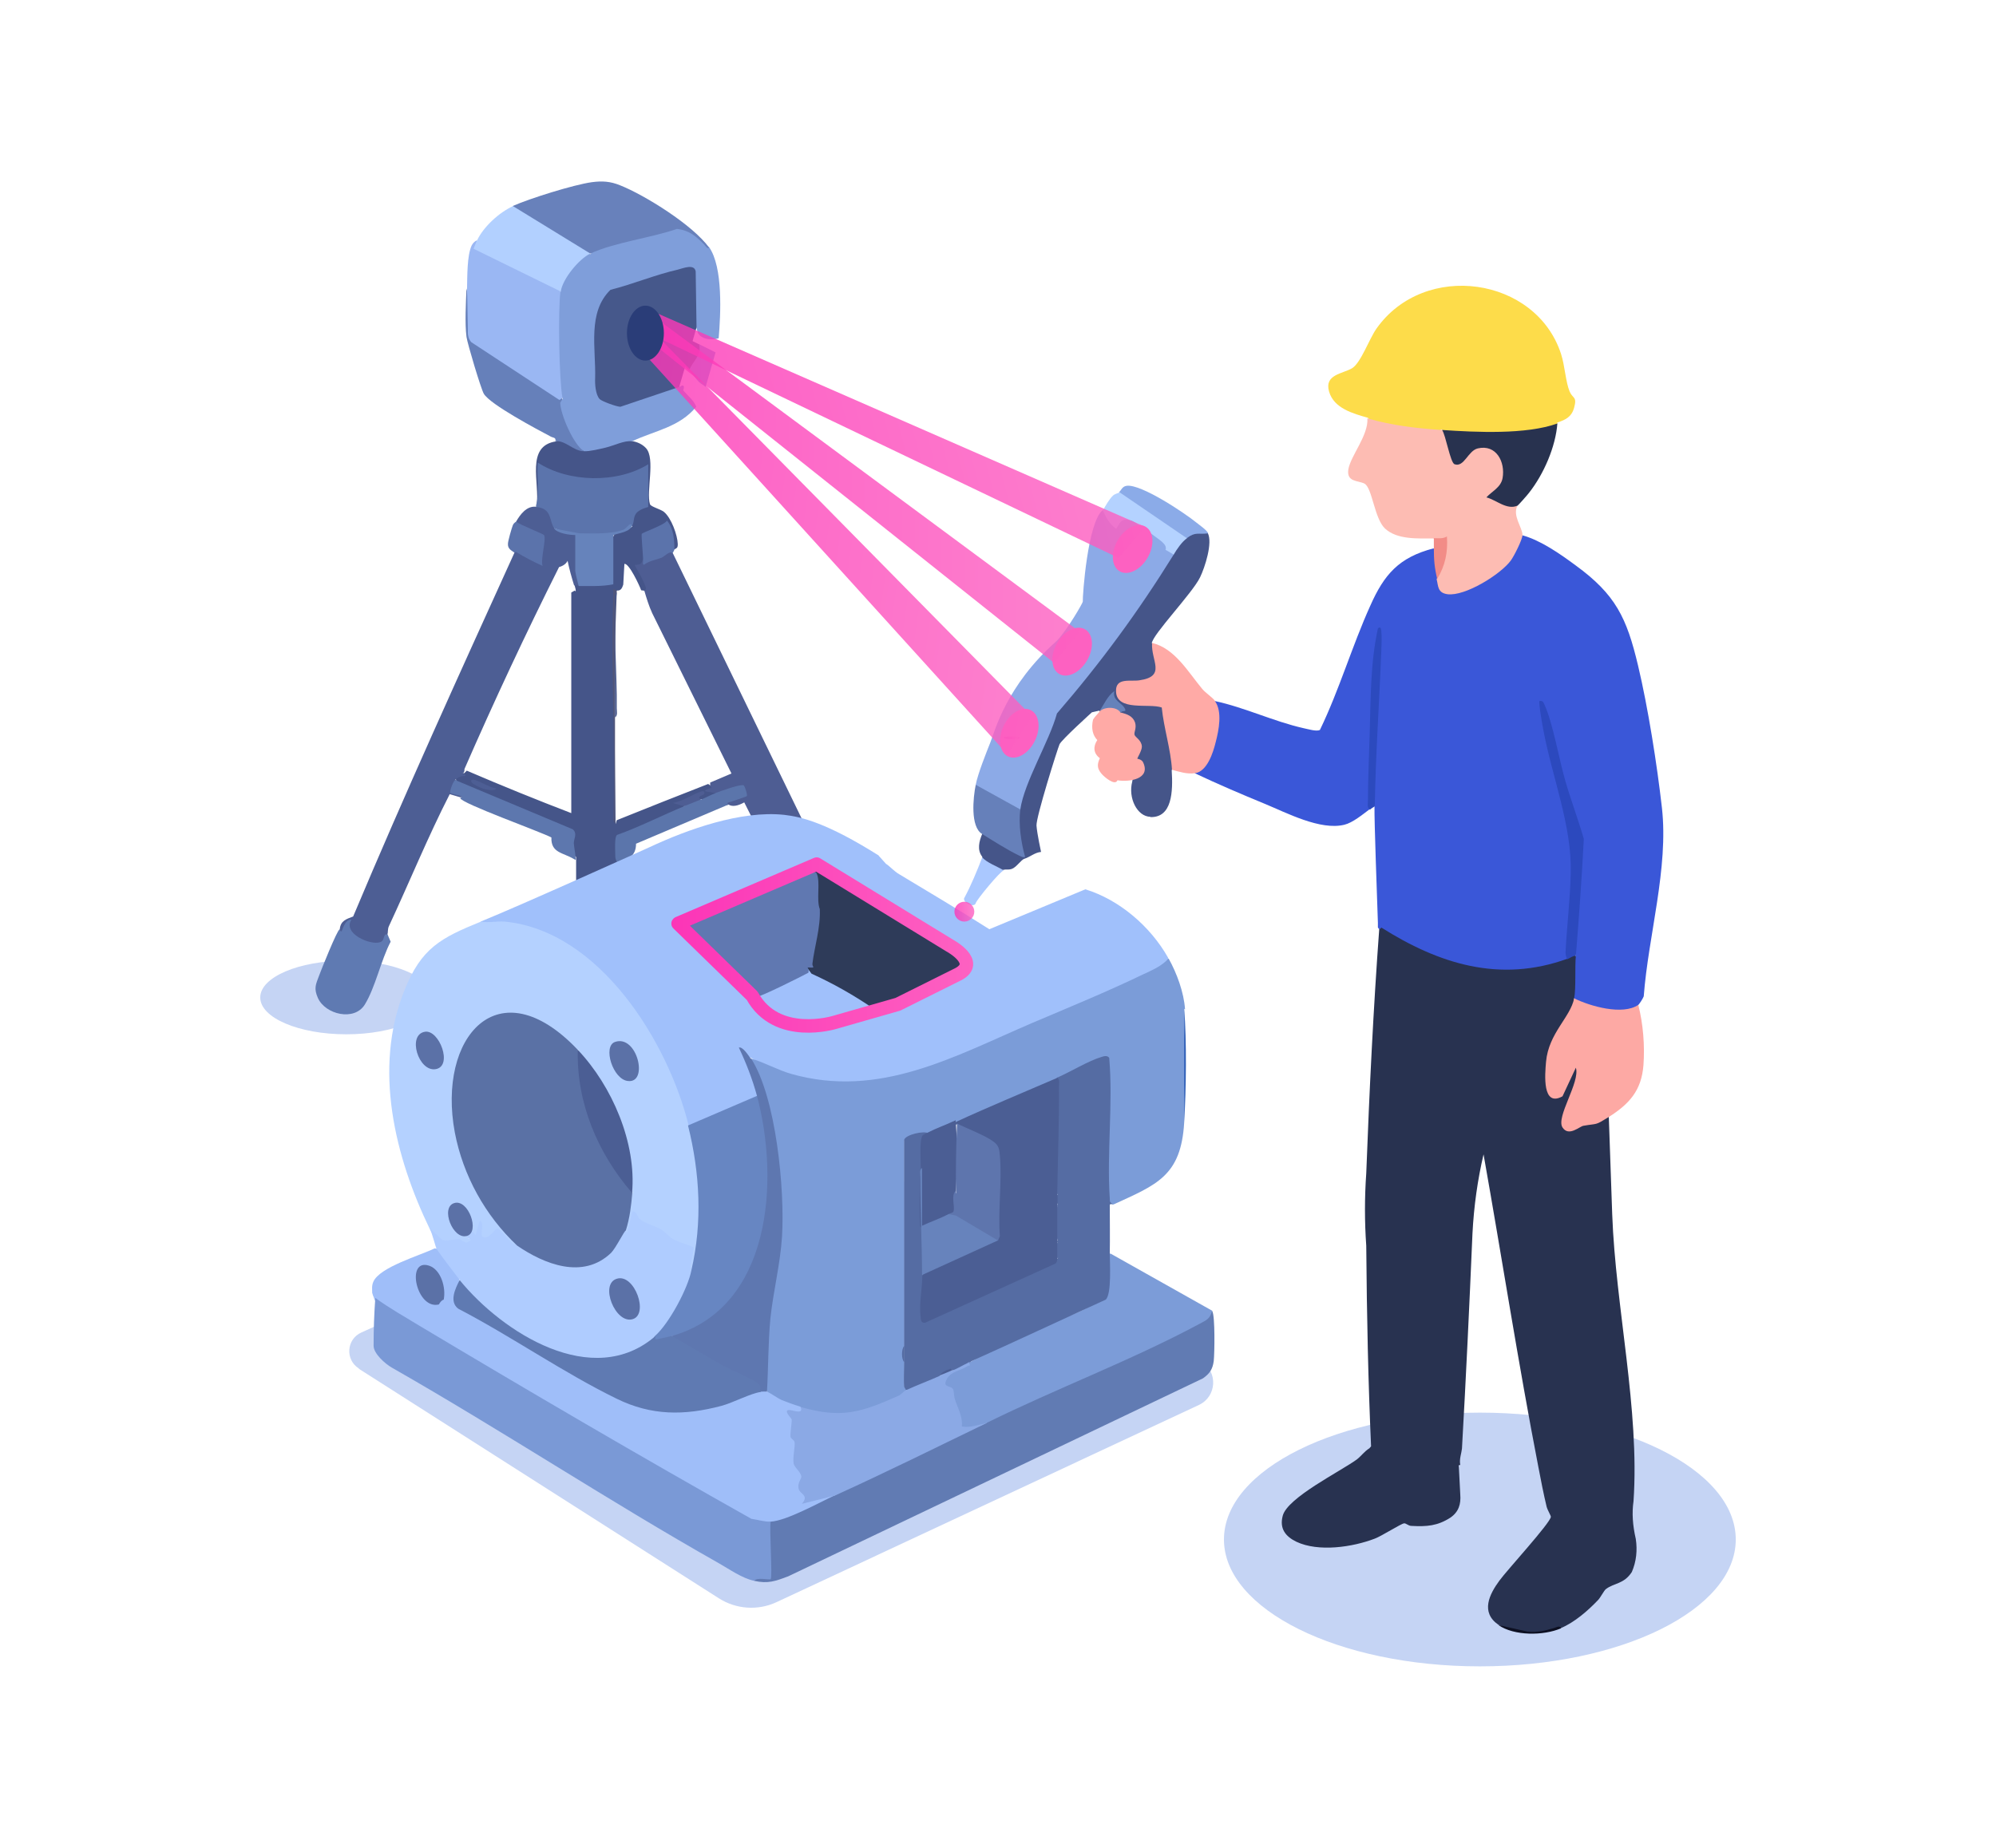 <svg width="297" height="275" viewBox="0 0 297 275" fill="none" xmlns="http://www.w3.org/2000/svg">
<g style="mix-blend-mode:multiply">
<path d="M51.528 153.926C58.599 153.926 64.332 151.473 64.332 148.447C64.332 145.42 58.599 142.967 51.528 142.967C44.456 142.967 38.723 145.42 38.723 148.447C38.723 151.473 44.456 153.926 51.528 153.926Z" fill="#C5D4F4"/>
</g>
<path d="M220.2 247.99C241.229 247.99 258.277 239.537 258.277 229.109C258.277 218.682 241.229 210.229 220.2 210.229C199.17 210.229 182.122 218.682 182.122 229.109C182.122 239.537 199.17 247.99 220.2 247.99Z" fill="#C5D4F4"/>
<g style="mix-blend-mode:multiply">
<path d="M53.41 203.711L106.948 237.85C109.535 239.506 112.785 239.721 115.541 238.436L178.417 209.077C181.044 207.832 181.266 204.165 178.762 202.638L121.213 167.719L53.784 198.297C51.545 199.29 51.332 202.36 53.411 203.668L53.41 203.711Z" fill="#C5D4F4"/>
</g>
<path d="M86.865 67.109L87.203 66.604C89.4 66.14 91.556 65.677 93.753 65.129L94.007 65.634C94.81 65.761 95.57 66.098 96.12 66.688C97.557 68.247 96.12 73.136 96.712 75.032C96.838 75.412 98.233 75.749 98.782 76.17C99.881 77.055 100.811 79.626 100.853 80.975C100.853 81.691 100.6 81.522 100.388 81.775L99.881 81.438C100.008 81.017 99.501 78.067 99.163 78.151C98.994 78.151 96.12 79.5 96.035 79.626L96.204 82.913L95.74 83.25C95.824 83.84 95.697 84.346 95.401 84.683C95.655 85.062 97.346 87.97 96.416 88.013C96.289 88.013 96.162 88.013 95.993 87.928L95.401 87.844C95.19 87.212 93.584 83.756 92.908 83.925L92.739 87.001C92.57 87.507 92.401 87.928 91.809 87.886L91.513 88.097L91.387 93.07C91.387 103.016 91.471 112.877 91.598 122.654L91.767 122.064C96.289 120.252 100.811 118.44 105.375 116.67L105.84 117.007C106.22 116.796 106.474 117.134 106.559 117.976C106.389 118.819 105.122 119.452 104.361 118.946H103.727C103.896 118.187 101.487 119.367 101.91 119.915L100.98 120.842C98.064 122.233 95.106 123.455 92.105 124.593C91.978 125.647 92.021 126.742 92.147 127.796L91.852 128.259C91.852 128.259 92.063 128.302 92.147 128.386C92.486 128.639 91.978 135.34 91.598 136.604C89.823 137.32 87.837 138.29 85.977 139.048L85.724 138.416C85.724 134.75 85.724 131.125 85.724 127.543C84.709 126.911 85.005 125.183 85.216 124.087L85.047 123.75L67.931 116.586L67.847 116.038C67.763 115.321 68.566 114.9 69.073 115.069L69.453 114.689C74.651 116.923 79.849 119.03 85.005 121.011V88.181L85.512 87.886C85.724 88.139 85.724 87.886 85.512 87.17C85.512 86.453 86.062 86.495 86.231 87.17C87.456 86.411 90.034 86.453 91.387 86.917C91.175 86.917 90.922 86.832 90.879 86.706C90.71 85.484 90.71 81.27 90.879 80.047L91.387 79.71L91.26 79.415C92.274 79.205 93.246 78.867 94.091 78.362C93.204 77.013 95.021 74.484 96.543 75.412C96.331 75.37 96.078 75.285 96.035 75.117C95.951 74.358 95.909 70.059 96.035 69.554L96.5 69.048C95.909 70.481 93.415 71.029 91.894 71.324C88.048 72.04 84.075 71.45 80.568 69.764C80.695 71.45 80.652 73.178 80.441 74.864L79.849 75.201C80.356 71.914 78.117 66.309 82.808 65.677L83.061 65.171C83.822 64.918 86.315 66.561 86.992 67.151L86.865 67.109Z" fill="#455589"/>
<path d="M79.765 75.454C81.117 74.021 83.103 77.351 82.47 78.615C83.526 78.994 84.583 79.331 85.639 79.584C85.85 79.584 86.104 79.669 86.146 79.795C86.189 80.259 86.273 84.262 86.146 84.473C86.062 84.641 85.85 84.768 85.639 84.81C86.358 84.852 86.78 86.791 86.146 87.128H85.428C85.047 85.906 84.709 84.684 84.456 83.462C84.245 83.883 83.822 84.22 83.188 84.389C78.243 94.25 73.552 104.28 69.115 114.437C69.115 114.648 69.115 114.816 68.988 114.985C68.988 114.985 68.777 115.069 68.777 115.195C69.073 115.28 69.284 115.111 69.242 115.49C68.65 115.49 68.227 115.617 67.763 115.996C68.016 116.333 67.932 116.839 67.551 117.471C68.312 117.766 69.96 118.567 68.481 118.651L66.917 118.188C63.663 124.551 60.916 131.294 57.873 137.826C57.662 138.248 57.747 138.838 57.662 138.964C57.324 142.294 52.253 140.229 51.534 138.037C51.323 139.006 50.182 139.259 50.562 138.248C50.689 137.026 51.534 136.773 52.548 136.394C60.198 118.188 68.397 100.192 76.553 82.239C76.257 81.902 76.426 81.607 76.891 81.692L79.976 83.335C80.23 83.377 80.525 80.343 80.525 79.921L76.806 78.194V77.603C77.398 76.592 78.328 75.286 79.723 75.412L79.765 75.454Z" fill="#4D5E94"/>
<path d="M100.093 82.282L127.309 138.333C124.858 136.858 120.843 134.329 118.223 133.191L117.293 132.433L110.742 119.41C109.77 119.958 108.967 120.085 108.418 119.747C108.291 119.79 108.122 119.832 108.038 119.79C106.897 119.41 110.32 118.23 110.616 118.146L110.32 117.345C109.179 117.556 108.038 117.893 106.939 118.357L106.432 118.02L104.953 117.767C104.699 117.598 105.671 117.261 105.925 117.261L105.671 117.008V116.46L108.841 115.112L97.05 91.258C96.543 90.163 96.204 89.025 95.866 87.887C96.374 87.676 95.951 87.128 95.866 86.833C95.486 85.906 94.937 84.979 94.43 84.094C95.275 83.968 95.359 84.094 95.655 83.251C97.007 83.04 98.318 82.493 99.459 81.734C99.881 81.566 100.05 81.818 100.05 82.282H100.093Z" fill="#4E5D93"/>
<path d="M79.765 75.201C80.314 73.262 79.849 70.902 80.018 68.837C84.583 71.829 91.852 71.956 96.458 69.09V75.453C96.458 75.453 95.148 75.748 94.641 76.423C94.176 77.097 94.43 77.687 94.007 78.361C93.796 78.235 93.5 78.361 93.077 78.867C91.683 79.415 90.71 79.668 89.231 79.836C86.738 80.089 84.794 79.457 82.47 78.614C81.709 77.645 82.216 75.622 79.765 75.453V75.201Z" fill="#5B74AC"/>
<path d="M83.653 59.313C84.118 61.842 85.47 65.044 86.823 67.152C85.301 67.109 84.076 65.466 82.639 65.677C82.765 65.087 82.343 65.171 82.005 65.002C80.018 63.949 72.918 60.198 71.989 58.596C71.566 57.88 69.538 51.095 69.411 50.126C69.157 48.103 69.326 45.069 69.411 42.919C70.045 45.237 69.326 47.892 69.791 50.252L83.653 59.313Z" fill="#6680BA"/>
<path d="M50.562 138.332C50.562 138.332 50.647 138.711 50.816 138.585C50.985 138.458 51.238 136.857 52.295 136.857C50.943 138.922 55.084 140.692 56.521 140.228C57.113 140.06 57.028 139.554 57.282 139.132C57.366 139.006 57.662 139.09 57.662 139.048L58.127 140.144C56.69 142.883 55.845 146.971 54.281 149.5C52.718 152.028 48.407 150.975 47.308 148.53C46.674 147.098 46.97 146.55 47.477 145.201C47.731 144.485 50.182 138.374 50.52 138.332H50.562Z" fill="#5F7AB2"/>
<path d="M67.72 116.079L85.216 123.412C85.977 124.044 85.343 124.887 85.385 125.519C85.428 126.152 85.597 126.868 85.639 127.585C85.724 127.964 85.724 128.048 85.385 127.837C83.78 126.868 81.962 126.952 82.047 124.634C80.483 123.792 68.566 119.535 68.481 118.777C68.481 118.777 68.692 118.65 68.734 118.524C68.439 118.397 67.086 118.102 67.002 118.018C66.875 117.849 67.34 116.416 67.72 116.079Z" fill="#5D77AE"/>
<path d="M76.806 77.645C77.314 78.067 80.821 79.457 80.948 79.626C81.328 80.216 80.399 83.25 80.737 84.219C79.342 83.587 78.117 82.955 76.806 82.154C76.68 82.07 76.595 82.281 76.553 82.239C76.046 81.902 75.539 81.649 75.581 80.932C75.581 80.511 76.13 78.615 76.299 78.193C76.468 77.772 76.722 77.73 76.806 77.603V77.645Z" fill="#5B73AB"/>
<path d="M100.346 81.818C100.346 81.818 100.177 82.156 100.093 82.324C99.67 81.903 98.909 82.788 98.444 82.998C97.557 83.335 96.585 83.462 95.824 84.052C95.571 84.01 95.697 83.546 95.697 83.335C95.697 82.746 95.402 79.627 95.486 79.458C95.655 79.205 98.867 78.152 99.247 77.478C100.262 78.7 100.346 80.385 100.346 81.861V81.818Z" fill="#5B73AB"/>
<path d="M106.474 118.019C107.15 117.766 110.235 116.628 110.658 116.881C110.869 117.05 111.25 118.314 111.123 118.483C111.038 118.567 109.221 119.157 108.883 119.283C108.714 119.368 107.826 119.452 108.46 119.705L94.641 125.563C94.641 127.417 93.458 127.965 91.809 128.302C91.809 128.26 91.556 127.923 91.556 127.459C91.556 126.743 91.387 124.593 91.809 124.256C95.233 123.034 98.487 121.348 101.868 119.958C102.121 119.073 103.516 118.525 104.319 118.988C105.079 118.693 105.798 118.272 106.516 118.019H106.474Z" fill="#5B75AB"/>
<path d="M93.965 78.403C93.373 79.414 91.26 79.372 91.26 79.751V86.958C89.57 87.295 87.837 87.211 86.104 87.211C85.977 86.663 85.597 85.314 85.597 84.893V79.625C84.709 79.625 82.977 79.372 82.427 78.656L86.231 79.372C88.259 79.372 90.837 79.541 92.781 78.824C93.204 78.656 94.049 77.349 93.965 78.403Z" fill="#6683BB"/>
<path d="M91.767 87.929C91.767 87.929 91.767 88.097 91.767 88.182C91.513 94.208 91.429 100.403 91.513 106.767V122.655L91.26 122.065C91.598 110.897 90.837 99.434 91.26 88.266C91.26 87.676 91.091 87.465 91.767 87.887V87.929Z" fill="#50567B"/>
<path d="M73.848 117.303C73.637 117.851 72.327 117.471 71.946 117.387C71.693 117.303 69.707 116.544 70.171 116.081C70.594 115.701 73.13 117.429 73.848 117.303Z" fill="#4D5E94"/>
<path d="M91.513 106.765C91.513 101.034 91.429 95.26 91.513 89.528C91.513 89.107 91.344 88.433 91.767 88.18C91.175 93.195 91.852 100.149 91.767 105.417C91.767 105.838 91.936 106.512 91.513 106.765Z" fill="#455589"/>
<path d="M233.216 142.757C233.005 141.998 234.061 141.577 234.442 142.251L234.907 142.63C234.907 144.569 234.864 146.466 234.737 148.362L234.188 148.615C234.653 149.289 234.442 150.132 233.639 151.186C232.16 153.377 231.061 155.189 230.554 157.802C230.3 158.94 229.92 163.955 232.16 162.817L233.892 158.982C235.456 157.549 235.076 161.089 234.526 161.89C232.075 167.2 232.329 168.928 235.329 167.074C236.639 167.031 237.823 166.652 238.879 165.936L239.386 166.189L239.893 180.728C240.401 194.593 243.993 209.765 243.063 223.419C242.809 225.147 242.936 227.002 243.401 229.024C243.655 230.71 243.486 232.396 242.809 233.955C241.626 235.767 240.189 235.557 238.964 236.484C238.668 236.695 238.161 237.748 237.78 238.127C236.301 239.687 234.273 241.457 232.244 242.3C229.074 243.142 225.989 243.185 222.947 241.794C220.284 239.94 221.594 237.285 223.116 235.22C224.214 233.702 230.68 226.664 230.765 225.737C230.765 225.527 230.258 224.726 230.131 224.22C229.666 222.281 229.286 220.301 228.905 218.32C225.905 202.853 223.496 187.26 220.749 171.794C219.861 175.587 219.312 179.506 219.101 183.552C218.636 194.467 218.129 205.171 217.537 215.581C217.453 216.339 217.114 217.14 217.283 218.025C217.072 218.025 216.988 218.067 217.072 218.278L217.283 222.366C217.41 223.883 217.03 225.021 215.804 225.864C213.903 227.086 212.297 227.212 210.015 227.086C209.55 227.086 209.212 226.664 208.916 226.707C208.409 226.791 205.577 228.603 204.563 228.982C201.266 230.247 196.195 231.005 192.899 229.446C191.25 228.645 190.363 227.465 190.87 225.569C191.589 222.871 199.407 218.994 201.858 217.224C202.534 216.719 202.999 216.002 203.76 215.539L204.013 215.244C203.591 205.888 203.379 195.984 203.295 185.406C203.041 181.824 203.041 178.199 203.295 174.617C203.76 162.311 204.351 150.132 205.239 138.079C205.239 138.037 205.366 137.995 205.493 137.91L206.549 137.995C214.156 142.799 223.285 145.412 232.117 142.42L233.216 142.546V142.757Z" fill="#283250"/>
<path d="M243.782 149.583C243.908 150.594 242.218 150.721 241.373 150.763C239.006 150.931 236.47 150.089 234.315 149.161L234.23 148.571C234.526 147.054 234.315 143.978 234.484 142.208C234.4 136.434 234.653 130.618 235.16 124.803C233.132 118.481 231.314 112.202 229.709 105.922C230.681 111.106 231.864 116.29 233.301 121.558C234.653 128.343 234.188 134.453 233.47 141.365C233.554 141.871 233.47 142.334 233.258 142.671C223.158 146.338 214.072 143.43 205.535 138.036C205.366 138.331 205.197 138.331 205.028 138.036C205.028 137.783 205.028 137.53 205.028 137.319C204.901 133.4 204.478 122.19 204.521 119.956C204.267 118.945 204.14 117.891 204.098 116.88L205.028 96.103C204.309 104.11 203.971 112.075 204.014 120.04L203.76 120.462C202.746 121.22 201.267 122.443 200.041 122.738C196.449 123.623 191.462 120.968 188.081 119.577C184.7 118.186 181.15 116.669 177.769 115.067L177.896 114.562C180.474 112.834 181.404 107.65 180.474 104.827L180.727 104.321C185.249 105.29 189.476 107.355 193.955 108.367C194.589 108.493 195.942 108.915 196.406 108.62C199.28 102.677 201.182 96.145 203.887 90.161C205.958 85.483 208.155 82.954 213.311 81.606C214.156 82.617 214.029 84.893 213.818 86.241C214.029 86.241 214.283 86.241 214.368 86.41C215.044 88.18 215.255 88.391 217.41 87.716C221.214 86.536 225.017 83.797 226.032 79.836L226.539 79.667C229.286 80.426 232.16 82.448 234.442 84.134C240.401 88.475 242.049 91.931 243.739 99.053C245.218 105.248 246.571 113.845 247.289 120.209C248.304 129.185 245.261 139.258 244.585 148.276C244.458 148.614 243.908 149.499 243.655 149.667L243.782 149.583Z" fill="#3A57D8"/>
<path d="M130.732 127.332L131.831 128.554C132.338 128.849 133.056 129.692 133.817 130.113C138.297 132.811 142.777 135.466 147.214 138.289L161.498 132.347C166.57 133.906 171.176 137.868 173.796 142.504C173.923 143.178 173.543 143.726 172.529 144.147C162.597 148.783 152.581 153.208 142.481 157.422C132.845 161.51 120.885 163.491 111.757 157.422C111.503 157.38 111.292 157.422 111.376 157.675C112.391 159.487 112.855 161.3 112.729 163.07V163.617C109.432 165.008 106.178 166.399 102.882 167.832L102.417 167.495L101.741 166.905C97.895 153.419 87.583 136.941 71.82 137.699L71.524 137.151C77.652 134.665 96.585 126.11 96.585 126.11C102.332 123.413 110.278 120.589 116.659 121.263C119.279 121.558 123.083 122.486 130.774 127.332H130.732Z" fill="#A0C0FB"/>
<path d="M176.205 150.133C176.374 155.738 176.332 161.427 176.205 167.032C175.741 175.039 172.106 176.304 165.682 179.254C165.429 179.169 165.175 179.169 164.964 179.254L164.584 173.859C164.837 168.465 164.837 163.071 164.626 157.676C162.344 158.435 160.146 159.446 157.991 160.668L157.399 160.416C157.019 160.711 156.638 161.006 156.258 161.258C155.878 161.511 155.455 161.764 155.032 161.933C151.694 163.45 148.271 164.883 144.89 166.316C144.044 166.695 143.072 166.864 142.185 166.99C141.593 168.086 139.48 168.929 138.255 168.718C137.029 169.097 135.803 169.434 134.578 169.687V200.283C134.367 201.084 134.367 201.927 134.578 202.728V206.394C135.212 206.225 135.254 206.394 134.831 206.9C135.001 207.532 134.493 207.827 133.986 208.122C131.408 209.555 127.351 210.819 124.393 210.777C122.745 210.735 120.167 210.608 119.11 209.386C118.983 209.471 118.814 209.555 118.688 209.597C117.969 209.766 114.208 208.248 114.208 207.195C114.081 206.984 113.997 206.731 113.912 206.52C113.828 206.31 113.785 206.057 113.785 205.846C113.912 198.766 114.63 192.065 115.856 185.112C116.236 176.177 115.602 166.442 111.672 158.308L111.799 157.55C113.828 158.14 115.687 159.236 117.758 159.826C130.901 163.534 141.974 157.213 153.68 152.198C159.047 149.922 164.795 147.562 170.035 145.033C171.388 144.401 172.909 143.769 173.881 142.631C175.107 144.823 176.163 147.688 176.332 150.217L176.205 150.133Z" fill="#7B9CD8"/>
<path d="M102.417 167.496C102.417 167.496 102.755 167.833 102.882 168.001C103.981 169.561 104.403 176.556 104.446 178.832C104.446 180.939 104.361 187.008 103.347 188.483C103.22 188.694 103.051 188.862 102.882 189.031C102.459 189.326 102.248 189.157 102.163 188.652L102.628 186.039C100.896 185.449 99.374 184.564 98.064 183.341C96.5 182.878 95.233 182.119 94.387 181.024L93.838 183.384C93.373 183.847 92.739 183.721 93.119 183.131C92.866 182.372 92.866 181.529 93.246 180.602C93.246 179.338 93.542 178.284 94.134 177.484L93.711 176.304C93.796 169.392 90.922 162.649 86.484 157.423L86.062 156.243L85.174 156.033C80.187 150.596 72.454 148.531 69.115 156.538C65.311 165.599 69.918 177.736 76.638 184.353L76.976 185.364C76.764 185.87 76.511 185.828 76.088 185.533L74.059 183.468C73.383 184.353 72.2 185.322 71.312 184.142C70.679 184.226 70.171 184.226 70.552 183.636L70.129 183.299C70.298 176.894 64.086 178.284 68.354 183.594C69.03 183.805 69.495 184.058 69.833 184.395C70.045 183.974 70.467 184.142 70.425 184.606C70.383 185.659 68.904 185.617 68.27 184.985C65.903 185.533 65.016 184.985 63.959 182.92C58.761 172.173 55.507 159.025 60.156 147.435C62.691 141.072 65.565 139.597 71.566 137.152C72.707 137.363 73.848 137.068 75.074 137.152C89.189 138.501 99.374 155.021 102.459 167.453L102.417 167.496Z" fill="#B4D1FF"/>
<path d="M64.889 185.827H65.438L68.481 189.873L68.312 190.463L68.481 191.179C68.058 191.938 67.382 193.792 68.312 194.34C75.834 198.765 83.442 203.106 91.091 207.32C98.613 211.197 105.375 209.764 112.602 206.688C112.855 206.604 112.982 206.814 113.109 207.109C113.278 206.393 113.954 206.351 114.081 207.109C114.504 207.194 115.729 208.121 116.363 208.374C117.251 208.711 118.096 209.048 118.983 209.301C120.336 210.186 118.772 210.734 117.715 210.396L118.18 211.197C117.8 212.588 117.969 213.726 118.645 214.569L118.476 217.645C119.575 218.741 119.829 219.837 119.195 220.932C119.11 221.312 119.998 222.871 120.167 223.039L123.632 222.154L124.097 222.534L123.97 223.124C122.449 223.967 116.279 227.001 114.884 226.917L114.504 226.453C114.461 227.254 111.799 226.706 111.419 226.453C94.007 216.634 76.553 206.477 59.564 196.236C58.465 195.562 57.324 194.888 56.267 194.171C56.098 194.087 56.014 193.918 55.887 193.708C55.76 193.497 55.676 193.328 55.633 193.118C55.549 192.949 55.464 192.696 55.38 192.401C55.38 191.811 55.295 191.348 55.549 190.758C56.479 188.566 62.522 186.838 64.677 185.785L64.889 185.827Z" fill="#9FBEF9"/>
<path d="M231.737 62.98C231.652 63.233 231.526 63.486 231.272 63.654C230.342 64.244 226.412 64.539 225.06 64.624C221.763 64.834 218.467 64.624 215.17 64.455L214.537 63.907C214.537 63.907 214.156 64.118 213.987 64.202C212.846 64.624 204.901 63.444 203.971 62.643C203.802 62.517 203.675 62.348 203.549 62.179C201.351 61.547 198.477 60.789 197.759 58.26C197.04 55.731 199.745 55.647 201.182 54.804C202.492 54.004 203.718 50.464 204.816 48.904C211.959 38.79 228.567 41.192 232.286 52.697C232.836 54.383 232.963 56.827 233.554 58.26C234.019 59.356 234.695 58.976 234.23 60.662C233.85 62.053 232.963 62.474 231.695 62.896L231.737 62.98Z" fill="#FDDC4A"/>
<path d="M112.222 235.262C112.222 234.587 112.855 234.334 114.25 234.419L114.123 226.959C114.081 226.664 114.377 226.538 114.673 226.454C117.039 226.327 121.857 223.63 124.224 222.534C131.408 218.362 139.015 214.696 146.791 211.746C147.299 211.198 147.89 210.734 148.524 210.355C159.132 205.803 169.444 200.957 179.544 195.773C179.713 195.268 180.009 195.057 180.389 195.141C180.812 195.9 180.727 201.42 180.601 202.558C180.432 203.781 180.009 204.413 178.995 205.129L117.293 234.587C115.391 235.304 114.292 235.725 112.222 235.262Z" fill="#617BB3"/>
<path d="M114.673 226.453C114.461 227.549 114.969 234.713 114.673 235.008C114.504 235.177 112.602 234.671 112.222 235.261C110.404 234.882 108.545 233.533 106.897 232.606C90.499 223.335 74.693 212.883 58.296 203.527C57.324 202.979 55.549 201.42 55.591 200.24C55.591 197.838 55.676 195.478 55.845 193.16C57.916 194.677 60.198 195.941 62.395 197.29C78.751 207.067 95.233 216.718 111.799 226.032C112.729 226.158 113.743 226.495 114.715 226.453H114.673Z" fill="#7A99D6"/>
<path d="M171.176 121.601C174.388 121.685 174.557 117.892 174.346 114.605C174.557 114.394 174.726 114.099 174.769 113.804C174.853 113.214 173.416 105.46 173.163 105.081C171.852 104.659 170.458 104.449 168.979 104.533C165.386 104.322 165.64 101.119 169.444 101.794C170.754 101.583 172.022 101.33 172.36 99.813C172.571 98.97 171.979 96.357 171.388 95.725C171.472 94.461 177.473 88.223 178.572 85.906C179.29 84.43 180.474 80.764 179.713 79.331C178.826 78.615 176.29 78.741 176.543 80.048C175.698 79.626 174.05 81.733 174.599 82.492C174.304 82.703 174.05 82.913 173.796 83.166C173.543 83.419 173.289 83.63 173.12 83.925C168.091 91.553 162.893 99.054 156.807 105.924C154.863 110.517 153.046 115.153 151.398 119.831L151.778 120.463L151.229 120.927C151.144 122.907 151.313 124.888 151.694 126.785L146.665 123.835L146.158 124.087C145.693 125.183 145.355 126.49 146.158 127.501C145.904 128.597 148.482 129.861 149.327 129.44C149.665 129.355 150.046 129.482 150.553 129.313C151.271 129.06 151.947 127.922 152.454 127.796C153.257 127.543 153.976 126.869 154.906 126.785C154.906 126.785 154.314 124.087 154.229 122.865C154.145 121.643 157.357 111.444 157.653 110.77C157.948 110.096 162.47 106.008 162.47 106.008L163.569 105.755C163.569 105.755 169.105 113.931 168.472 116.333C167.838 118.735 169.19 121.517 171.176 121.559V121.601Z" fill="#455589"/>
<path d="M93.077 183.172C93.077 183.172 93.204 183.383 93.331 183.425L94.091 180.264C94.894 180.39 94.768 181.065 95.232 181.444C95.951 182.076 97.514 182.455 98.36 182.961C98.994 183.34 99.585 184.099 100.262 184.478C100.726 184.731 103.051 185.49 103.178 185.616C103.347 185.869 102.797 187.934 102.713 188.44C102.67 188.777 102.966 188.988 102.924 188.988L103.347 189.409C103.304 191.053 99.078 199.06 97.895 198.891C97.768 198.891 97.641 198.807 97.557 198.765C97.346 200.113 95.359 200.956 94.134 201.462C85.09 205.297 74.059 197.88 68.354 191.179V190.42C67.678 189.535 65.269 186.417 64.931 185.785C64.846 185.658 64.297 183.551 63.959 182.835L65.819 184.52C66.537 184.815 67.805 184.31 68.396 184.436C68.819 184.52 69.326 185.405 70.045 184.52C70.087 184.478 69.411 184.141 69.411 184.099C68.734 183.593 70.002 182.793 70.51 183.467C70.51 183.467 70.678 183.804 70.763 183.804L71.397 181.613C72.2 182.245 71.397 183.256 71.777 184.057C72.918 184.563 73.552 182.75 74.059 182.835C74.397 182.877 75.792 184.689 76.299 185.026C76.553 185.195 76.849 185.195 76.933 185.237L77.609 185.11C82.765 188.777 89.654 189.788 92.528 183.003C92.739 182.919 92.95 182.919 93.162 183.003L93.077 183.172Z" fill="#AFCCFF"/>
<path d="M214.579 63.948L215.297 64.285L216.65 68.626L217.157 68.499C221.425 62.22 227.3 69.974 222.186 73.725C222.186 73.936 224.891 75.242 225.44 74.821L225.82 75.2C224.975 76.717 226.539 78.487 226.539 79.625C226.539 80.3 225.271 82.786 224.806 83.418C223.285 85.483 218.002 88.77 215.382 88.433C213.903 88.222 214.029 87.253 213.776 86.242C214.325 84.388 214.621 82.491 214.79 80.552C214.072 80.763 213.565 80.637 213.311 80.131C210.987 80.131 207.902 80.342 206.084 78.656C204.478 77.139 204.183 72.503 202.999 71.955C202.027 71.492 200.337 71.745 200.633 69.848C200.971 67.825 203.633 64.791 203.464 62.262C207.141 63.316 210.691 63.737 214.494 63.99L214.579 63.948Z" fill="#FDBCB3"/>
<path d="M180.347 195.141C180.009 196.321 179.46 196.49 178.445 197.038C168.218 202.516 157.145 206.646 146.749 211.788C145.312 212.546 144.002 212.799 142.777 212.546C142.312 210.692 141.847 208.838 141.382 206.983C139.522 206.393 139.987 204.792 141.593 204.202C142.608 203.865 143.453 203.359 144.087 202.727C144.171 202.516 144.256 202.516 144.34 202.727C148.947 200.072 153.765 197.838 158.751 195.942C161.287 195.057 163.316 193.919 164.795 192.444C164.964 190.548 165.006 188.651 164.964 186.755L165.217 186.544L180.432 195.099L180.347 195.141Z" fill="#7C9CD8"/>
<path d="M105.502 36.765C107.615 39.758 107.235 46.795 106.939 50.336C105.882 50.715 104.276 50.462 103.812 49.493L103.304 47.512C103.262 45.068 103.178 42.623 103.009 40.221C102.67 39.715 92.443 42.96 91.091 43.466C89.992 43.888 88.809 48.144 88.978 49.408C89.062 52.527 89.062 55.561 88.978 58.596C90.034 59.186 91.175 59.691 92.359 60.029C95.106 59.059 97.895 58.132 100.642 57.247L101.149 57.584C101.698 57.121 101.91 57.458 101.656 58.09C102.332 58.891 103.262 59.607 103.6 60.534C101.065 63.611 97.43 64.074 94.049 65.676C92.95 65.507 91.387 66.308 90.161 66.603C89.274 66.814 87.752 67.193 86.907 67.151C85.343 66.224 83.399 61.672 83.357 59.944L83.737 59.312L83.103 58.469C82.681 53.538 82.596 48.523 82.934 43.635L83.442 43.424C82.512 42.75 84.118 40.685 84.752 39.926C85.259 39.294 86.527 37.777 87.329 37.693L87.879 37.819C88.259 37.06 88.978 36.597 90.076 36.428L100.684 33.647C102.544 34.11 104.15 35.164 105.502 36.807V36.765Z" fill="#7F9EDA"/>
<path d="M243.782 149.583C244.5 152.407 244.754 155.61 244.542 158.518C244.246 162.311 242.429 164.292 239.386 166.23C237.273 167.537 237.823 167.157 235.625 167.537C235.033 167.621 233.427 169.222 232.498 167.789C231.483 166.23 235.16 161.046 234.484 158.897L232.498 163.154C229.455 164.839 229.878 159.909 230.047 158.012C230.427 153.756 233.681 151.396 234.23 148.572C236.597 149.752 241.457 151.143 243.782 149.541V149.583Z" fill="#FDA9A4"/>
<path d="M70.932 35.796C71.228 35.965 71.27 36.302 71.143 36.807L83.399 42.792V43.34C83.019 46.163 83.188 56.446 83.695 59.228L83.23 59.523L70.129 50.925C69.749 50.504 69.622 49.998 69.622 49.45L69.495 42.834C69.537 41.106 69.495 38.03 70.171 36.555C70.34 36.218 70.594 35.922 70.974 35.754L70.932 35.796Z" fill="#9AB7F3"/>
<path d="M105.502 36.766C105.417 37.272 104.868 36.513 104.784 36.387C103.558 35.164 102.586 34.279 100.726 34.069C96.838 35.417 91.513 36.049 87.837 37.735L87.118 37.862L76.299 31.203V30.655C78.877 29.517 85.343 27.494 88.048 27.115C89.612 26.904 90.837 26.989 92.274 27.579C95.993 29.054 103.178 33.563 105.46 36.808L105.502 36.766Z" fill="#6881BB"/>
<path d="M157.315 160.372C159.259 159.529 162.006 157.843 163.907 157.296C164.288 157.169 164.753 157.043 165.048 157.422C165.64 164.291 164.668 171.582 165.133 178.367C165.133 178.873 165.133 178.957 165.64 179.21C165.513 179.252 165.175 179.042 165.133 179.337C165.133 181.739 165.175 184.141 165.133 186.543C165.133 187.976 165.429 192.528 164.541 193.413C157.779 196.489 151.06 199.65 144.298 202.684C143.96 201.925 144.509 201.251 145.862 200.661C149.412 199.06 152.919 197.458 156.427 195.646C158.033 195.435 158.963 195.183 160.273 194.129C161.625 193.792 162.64 193.328 163.654 192.317C164.203 192.232 164.33 191.98 164.076 191.6C164.203 188.903 164.457 175.67 163.4 174.406C163.316 174.322 161.498 174.954 161.414 175.164C161.752 175.839 161.879 176.471 161.71 177.145C163.823 178.747 159.216 181.655 159.935 178.241L159.216 177.988C159.174 177.229 159.047 176.429 158.836 175.67C160.273 174.364 158.456 171.919 158.287 173.984L158.118 177.145C158.033 177.693 157.822 177.904 157.272 177.693C157.146 177.314 157.019 176.934 156.977 176.555C156.934 176.176 156.85 175.797 156.85 175.417C156.85 170.571 156.934 165.471 157.061 160.751L157.315 160.33V160.372Z" fill="#556CA3"/>
<path d="M180.77 104.322C181.911 105.881 181.361 108.663 180.896 110.433C180.516 111.992 179.629 114.816 177.811 115.069C176.628 115.237 175.487 114.858 174.388 114.563C174.219 111.571 173.163 108.326 172.867 105.291C170.965 104.617 166.147 105.923 166.063 102.889C165.978 100.782 168.218 101.456 169.528 101.246C173.627 100.656 171.219 98.296 171.43 95.683C174.811 96.483 176.797 100.023 178.91 102.552C179.417 103.142 180.389 103.774 180.77 104.28V104.322Z" fill="#FFAAA6"/>
<path d="M76.299 30.654L87.837 37.735C86.146 38.535 83.695 41.528 83.442 43.382L70.467 37.018C70.467 37.018 70.848 36.007 70.974 35.796C71.946 33.731 74.313 31.582 76.384 30.654H76.299Z" fill="#B2D0FF"/>
<path d="M231.737 62.978C231.483 66.476 229.708 70.564 227.511 73.346C227.3 73.641 225.947 75.158 225.82 75.242C224.214 75.958 222.651 74.399 221.172 74.02C222.017 73.093 223.327 72.545 223.581 71.154C224.003 68.752 222.651 66.097 219.904 66.729C218.425 67.066 217.875 69.595 216.438 69.089C215.804 68.878 215.128 64.748 214.579 63.99C219.566 64.327 227.088 64.706 231.737 63.02V62.978Z" fill="#28324F"/>
<path d="M203.802 120.462C203.38 120.21 203.549 119.535 203.549 119.114C203.549 115.827 203.718 112.582 203.802 109.337C203.971 104.069 203.887 98.759 205.028 93.533C205.366 93.153 205.493 93.533 205.535 93.912C205.619 94.713 205.577 96.019 205.535 96.862C205.239 104.574 204.69 112.287 204.563 119.999C204.309 120.167 204.056 120.294 203.844 120.505L203.802 120.462Z" fill="#2C4ABE"/>
<path d="M149.369 129.523C148.82 129.649 145.312 133.906 145.186 134.412C144.974 135.128 143.326 134.412 143.453 133.695C144.425 131.925 145.439 129.481 146.158 127.584C146.791 128.385 148.482 128.975 149.327 129.523H149.369Z" fill="#AAC8FF"/>
<path d="M213.86 86.199C213.438 84.429 213.353 83.334 213.353 81.564C213.353 81.058 213.353 80.594 213.353 80.089C214.029 80.089 214.663 80.215 215.297 79.836C215.466 82.154 215.044 84.219 213.818 86.199H213.86Z" fill="#F28C87"/>
<path d="M176.205 166.99V150.09C176.586 154.937 176.501 162.101 176.205 166.99Z" fill="#2F5FB7"/>
<path d="M232.244 242.342C229.666 243.438 225.313 243.48 222.947 241.837L227.257 242.806C228.821 242.932 229.751 242.722 231.188 242.3C231.526 242.216 232.075 241.837 232.286 242.3L232.244 242.342Z" fill="#0D1022"/>
<path d="M234.442 142.25C233.977 142.25 233.596 142.588 233.216 142.756C232.963 142.335 232.92 141.871 232.963 141.408C233.174 137.615 233.639 133.737 233.723 129.902C233.892 122.864 230.976 115.7 229.666 108.746C229.539 108.156 228.905 104.532 229.074 104.321C229.582 104.237 229.666 104.532 229.835 104.911C231.103 107.777 231.948 112.834 232.878 116.079C233.723 119.029 234.822 121.895 235.667 124.845C235.371 130.661 234.949 136.477 234.484 142.293L234.442 142.25Z" fill="#2C49BE"/>
<path d="M112.686 163.069L113.32 163.617C115.983 174.279 115.56 189.999 105.502 196.784C103.938 197.837 101.783 199.186 99.924 198.807C100.05 199.818 96.204 200.24 97.472 198.807C99.543 196.995 102.375 191.727 102.882 189.029C104.53 181.907 104.15 174.574 102.375 167.494L112.686 163.069Z" fill="#6786C2"/>
<path d="M131.07 150.132L129.887 150.047C126.971 148.067 123.928 146.339 120.758 144.906L120.251 144.232C119.533 144.147 119.786 143.768 120.336 143.389C121.392 138.964 121.604 134.665 121.096 130.24C120.547 130.24 120.293 130.114 120.505 129.524C121.477 129.06 122.026 129.524 122.871 129.987C128.281 132.6 136.353 137.32 141.34 140.692C143.199 141.956 145.481 142.967 142.65 144.906C139.818 146.845 134.367 148.783 131.028 150.09L131.07 150.132Z" fill="#2E3B59"/>
<path d="M120.547 129.566C120.716 129.946 121.392 129.608 121.519 129.988C122.111 131.252 121.435 133.865 121.984 135.298C122.111 138.079 121.181 140.903 120.885 143.431C120.843 143.937 121.519 144.064 120.167 143.979L120.294 144.232C120.294 144.232 120.378 144.738 120.251 144.78C119.152 145.37 113.278 148.32 112.475 148.404L111.926 148.109C110.7 146.845 109.813 145.244 108.629 143.937C106.347 141.409 103.473 139.554 100.896 137.321L120.505 129.482L120.547 129.566Z" fill="#6078B1"/>
<path d="M111.714 157.464C115.518 163.28 116.786 177.145 116.363 184.014C116.11 188.102 115.053 192.19 114.63 196.236C114.292 199.86 114.335 203.527 114.123 207.109C113.954 207.067 113.363 207.109 113.151 207.109C112.475 207.235 112.517 206.982 112.602 206.435C108.333 204.201 104.065 201.841 99.881 199.397V198.849C114.842 194.677 115.983 175.628 112.644 163.111C111.968 160.625 111.038 158.223 109.939 155.905C110.489 155.694 111.376 157.085 111.672 157.506L111.714 157.464Z" fill="#5E77B0"/>
<path d="M157.315 160.373C157.737 160.626 157.568 161.3 157.568 161.722C157.61 167.074 157.399 172.384 157.315 177.736C157.779 178.2 157.779 178.748 157.315 179.211C157.695 180.981 157.864 182.835 157.315 184.606C157.526 184.69 157.526 184.774 157.315 184.858C157.695 185.533 157.737 186.628 157.315 187.303C158.033 187.513 157.653 188.146 157.146 188.525L137.705 197.333C135.761 197.249 136.437 191.77 136.733 190.253L137.24 189.747L137.536 189.073C140.917 187.513 144.34 185.954 147.764 184.437L148.524 184.606L148.186 184.184C148.44 179.801 148.44 175.376 148.144 170.993C146.665 169.645 144.847 168.633 142.692 167.917L142.439 167.242C142.354 167.453 142.27 167.453 142.185 167.242C141.974 167.158 141.974 167.074 142.185 166.99C147.214 164.672 152.328 162.565 157.399 160.373H157.315Z" fill="#4B5E94"/>
<path d="M138.212 168.716C138.043 169.138 137.874 169.559 137.748 170.023V173.521L137.24 173.858C136.945 176.218 137.029 179.084 137.156 181.612C137.917 184.099 137.959 187.217 137.24 189.788C137.24 191.727 136.733 194.002 136.987 196.025C137.029 196.447 137.029 196.868 137.621 196.868L157.019 188.06C157.315 187.891 157.272 187.512 157.357 187.301C157.737 186.543 157.737 185.616 157.357 184.857V184.604C157.948 183.045 157.737 180.811 157.357 179.21C157.357 178.704 157.357 178.241 157.357 177.735C158.582 176.934 156.765 171.371 159.385 173.057C160.822 173.984 159.174 175.712 159.301 176.133C159.385 176.471 160.019 176.471 160.019 176.513C160.231 176.808 159.385 177.313 159.512 177.735C161.287 177.735 159.85 178.915 160.611 179.674C160.738 179.126 161.879 178.578 161.963 178.325C162.048 177.946 161.372 177.693 161.287 177.313C161.203 176.976 161.414 176.597 161.372 176.386C161.245 175.67 160.526 175.164 161.414 174.616C162.259 174.068 163.358 174.363 163.95 173.352C164.879 179.674 164.753 186.079 164.584 192.443C163.781 192.654 163.02 193.707 162.428 193.96C160.78 194.677 161.203 194.002 159.385 195.351C158.075 196.32 158.118 195.772 157.103 195.983C156.343 196.152 153.046 198.09 151.99 198.469C150.299 199.017 150.806 198.975 149.496 199.65C147.89 200.535 145.101 201.082 144.383 202.726C144.298 202.726 144.214 202.726 144.129 202.726C143.664 203.4 142.481 203.948 141.678 203.948C141.086 203.864 140.452 204.327 139.945 204.665C138.804 206.013 136.564 206.94 134.789 206.856C134.747 206.687 134.578 206.519 134.536 206.35V169.643C134.705 168.885 137.452 168.211 138.212 168.674V168.716Z" fill="#556CA3"/>
<path d="M144.087 202.727C144.552 203.401 144.256 203.106 143.875 203.359C142.777 204.075 141.382 204.075 140.79 205.424C140.283 206.562 141.593 206.14 141.847 206.814C141.974 207.194 141.931 207.826 142.1 208.289C142.523 209.596 143.284 210.86 143.115 212.293C144.425 212.504 145.524 212.04 146.792 211.787C139.311 215.412 131.831 219.12 124.224 222.576L119.322 223.798C120.463 222.45 118.983 222.408 118.814 221.48C118.688 220.638 119.195 220.174 119.237 219.795C119.237 219.12 118.223 218.446 118.096 217.814C117.927 216.845 118.35 215.285 118.223 214.611C118.18 214.316 117.716 214.147 117.631 213.852C117.547 213.473 117.842 211.661 117.8 211.24C117.8 211.113 116.406 209.765 117.504 209.849C117.969 209.849 119.66 210.565 119.11 209.385C125.238 211.155 128.154 210.186 133.733 207.699C134.113 207.531 134.409 207.067 134.789 206.899C136.437 206.14 138.255 205.466 139.945 204.707C140.452 204.328 141.002 203.949 141.678 203.991C142.565 203.612 143.326 203.148 144.129 202.769L144.087 202.727Z" fill="#8BA9E5"/>
<path d="M142.1 167.243C142.312 170.572 142.269 173.944 142.1 177.273C141.889 178.326 141.847 179.675 142.185 180.644H141.086C141.086 181.74 137.156 182.962 137.071 182.457C136.944 179.591 136.987 176.683 137.156 173.817C137.156 172.806 136.944 169.603 137.409 169.055C137.536 168.928 137.917 168.802 138.128 168.676C139.353 168.043 140.79 167.538 142.058 166.948V167.201L142.1 167.243Z" fill="#4B5E94" stroke="#4B5E94" stroke-width="0.294" stroke-miterlimit="10"/>
<path d="M134.536 206.393C134.409 205.298 134.536 203.865 134.536 202.727C134.324 201.926 134.324 201.083 134.536 200.283C134.536 199.018 134.536 197.754 134.536 196.49C134.536 187.555 134.536 178.621 134.536 169.687V206.393Z" fill="#4B5E94"/>
<path d="M134.536 202.726C134.113 202.22 134.113 200.83 134.536 200.282C134.536 201.082 134.536 201.925 134.536 202.726Z" fill="#556CA3"/>
<path d="M85.977 156.242L86.4 157.211C86.611 164.333 89.316 170.95 93.796 176.471L94.091 177.482C93.922 179.421 93.711 181.275 93.119 183.129C92.908 183.129 91.64 185.742 90.922 186.459C86.738 190.462 80.99 188.144 76.933 185.363C72.2 180.896 68.903 174.954 67.678 168.548C65.016 154.345 74.144 143.767 85.977 156.242Z" fill="#5A71A5"/>
<path d="M94.049 177.526C88.935 171.626 85.766 164.124 85.977 156.243C91.091 161.638 94.725 170.108 94.049 177.526Z" fill="#4B5E94"/>
<path d="M91.513 155.063C94.81 153.925 96.543 161.216 93.457 160.879C91.175 160.668 89.654 155.695 91.513 155.063Z" fill="#5B71A7"/>
<path d="M66.03 193.413C65.692 193.498 65.438 193.877 65.311 194.13C61.973 194.973 60.325 187.218 63.832 188.356C65.65 188.946 66.368 191.686 66.03 193.371V193.413Z" fill="#5B71A7"/>
<path d="M63.24 153.546C65.354 153.209 67.424 158.646 64.847 159.109C62.269 159.573 60.536 153.968 63.24 153.546Z" fill="#5B71A7"/>
<path d="M97.515 198.807C97.515 198.807 97.515 199.271 97.515 199.313C97.599 199.397 99.67 198.892 99.966 198.807L107.488 203.19C108.672 203.865 112.222 205.255 112.982 206.056C113.405 206.52 112.898 206.857 113.236 207.152C111.757 207.32 109.094 208.753 107.362 209.217C101.825 210.692 96.923 210.692 91.767 208.163C83.822 204.286 76.046 198.85 68.185 194.762C66.79 193.708 67.763 191.727 68.397 190.505C74.736 198.302 88.217 206.941 97.557 198.807H97.515Z" fill="#5F7AB2"/>
<path d="M163.612 105.796C164.288 104.826 164.795 103.562 165.809 102.846C165.471 104.321 167.035 104.574 167.415 105.543C167.626 106.006 166.992 105.669 166.781 106.049C165.725 105.796 164.668 105.754 163.612 105.796Z" fill="#6682BA"/>
<path d="M101.825 119.999L100.093 119.494C101.572 119.283 103.051 118.187 104.403 117.766C104.699 117.682 104.91 117.85 104.784 118.145C104.615 118.44 103.558 118.482 104.276 118.988C103.473 119.325 102.586 119.662 101.825 119.957V119.999Z" fill="#4E5D93"/>
<path d="M91.809 190.295C94.43 189.537 96.585 195.605 94.134 196.322C91.556 197.08 89.147 191.054 91.809 190.295Z" fill="#5B71A7"/>
<path d="M67.594 179.042C69.707 178.41 71.439 183.34 69.495 183.93C67.382 184.562 65.481 179.674 67.594 179.042Z" fill="#5B71A7"/>
<path d="M106.474 52.442L104.995 57.584C104.741 57.331 104.276 57.12 104.023 56.867C103.558 56.404 103.051 55.645 102.544 55.139C102.248 54.507 102.544 53.664 103.389 52.695C103.431 52.021 103.643 51.515 104.023 51.22C104.826 51.599 105.671 52.063 106.474 52.442Z" fill="#7FA1DB"/>
<path d="M101.064 57.585L92.316 60.535C91.767 60.535 89.569 59.735 89.231 59.398C88.597 58.723 88.513 57.08 88.555 56.279C88.682 51.854 87.372 46.502 90.837 43.13C94.176 42.287 97.472 40.897 100.811 40.138C101.656 39.927 103.304 39.211 103.516 40.391L103.642 48.735" fill="#46588B"/>
<path d="M104.023 51.222C104.445 52.95 103.051 53.709 102.544 55.141C100.726 53.371 98.951 51.559 97.134 49.747C96.5 49.41 97.134 48.103 97.853 48.272C99.923 49.157 101.952 50.253 103.981 51.222H104.023Z" fill="#48588B"/>
<path d="M148.482 184.604H147.637L142.058 181.359C141.466 181.359 141.128 181.148 141.128 180.685C141.34 180.558 141.805 180.516 141.889 180.263C142.1 179.421 141.509 178.072 142.143 177.229L142.269 177.651C142.185 174.11 142.269 170.655 142.396 167.199C143.875 167.958 146.622 168.969 147.89 169.938C148.651 170.528 148.693 171.076 148.778 171.961C149.116 175.796 148.482 180.095 148.778 183.972L148.524 184.562L148.482 184.604Z" fill="#5E75AD"/>
<path d="M137.198 173.859C137.198 176.725 137.198 179.591 137.198 182.414C138.466 181.824 139.861 181.361 141.128 180.686L142.227 180.897L148.482 184.606L137.198 189.747C137.198 184.943 136.902 180.054 136.945 175.165C136.945 174.744 136.776 174.07 137.198 173.817V173.859Z" fill="#6783BC"/>
<path d="M157.314 184.605C157.314 182.792 157.314 181.022 157.314 179.21C157.864 179.379 157.779 179.842 157.822 180.306C157.864 181.149 158.075 182.835 158.033 183.467C158.033 183.93 157.737 184.394 157.314 184.562V184.605Z" fill="#556CA3"/>
<path d="M157.314 187.303V184.859C157.991 185.07 157.906 186.334 157.737 186.882C157.653 187.177 157.314 187.219 157.314 187.303Z" fill="#556CA3"/>
<path d="M162.978 183.636L161.752 183.383C161.963 183.931 162.47 184.31 162.513 184.984C162.513 185.701 161.963 185.195 161.794 185.364C161.752 185.406 161.71 186.754 161.794 186.839C162.048 187.049 163.104 186.249 162.766 187.808L161.794 187.302C160.653 189.873 161.71 188.356 163.02 189.62C162.09 189.873 160.907 192.781 160.273 192.654C160.062 192.612 159.85 192.191 159.554 192.233C159.385 192.233 159.09 192.57 158.751 192.654C157.948 192.823 155.159 193.034 154.863 193.666C154.652 194.087 154.948 195.099 154.06 194.593C153.934 194.509 153.257 192.907 152.919 192.949C152.835 192.949 152.032 194.087 151.313 193.666C152.116 191.727 152.412 192.739 153.427 192.949C154.441 193.16 155.032 192.739 154.99 191.727C155.455 191.727 155.201 192.528 155.835 192.444C156.554 192.359 155.624 191.601 155.751 191.179C155.835 190.884 156.807 189.157 157.103 189.072C158.075 188.693 157.526 189.873 157.695 190.042C158.244 190.589 159.597 189.409 159.639 188.693C159.639 188.566 159.428 186.375 159.385 186.249C159.301 185.954 158.033 185.743 158.921 184.521C159.174 184.141 161.118 184.731 160.907 183.762C160.695 182.793 159.216 183.973 158.836 183.889C157.526 183.551 159.385 182.793 159.597 182.582C160.231 181.95 159.935 180.981 161.118 180.854C161.329 180.854 162.893 180.854 163.02 180.939C164.076 181.697 162.809 182.582 163.147 183.678L162.978 183.636Z" fill="#556CA3"/>
<path d="M141.636 203.949C141.086 204.202 140.494 204.412 139.903 204.665C140.199 204.117 140.917 203.864 141.466 203.696L141.593 203.907L141.636 203.949Z" fill="#4B5E94"/>
<path d="M100.938 137.405L121.519 128.597L141.34 140.734C141.34 140.734 145.862 143.179 142.65 144.949L133.606 149.458L124.182 152.155C124.182 152.155 115.56 154.81 111.926 148.194L100.896 137.447L100.938 137.405Z" stroke="url(#paint0_linear_548_82490)" stroke-width="2.01" stroke-linecap="round" stroke-linejoin="round"/>
<path d="M166.063 78.615C166.316 79.163 166.063 79.921 165.429 80.806C162.724 85.063 164.583 87.76 169.232 88.181C170.754 86.369 171.979 84.262 172.867 81.902L173.416 81.818C173.712 81.144 174.895 81.902 174.642 82.534C169.359 91.047 163.823 98.591 157.272 106.177C156.131 110.349 152.412 116.375 151.821 120.463C151.694 120.632 151.525 120.843 151.398 120.8C150.172 120.253 146.242 118.188 145.27 117.387L145.185 116.797C145.481 115.195 146.749 112.035 147.383 110.433C147.975 109 149.665 102.047 157.23 95.388C158.878 93.66 161.16 89.656 161.118 89.53C161.076 88.645 161.836 77.73 164.076 75.918C164.626 76.002 165.048 76.423 165.344 77.266C165.851 77.688 166.105 78.151 166.02 78.615H166.063Z" fill="#8CAAE7"/>
<path d="M151.821 120.462C151.525 122.654 151.947 125.477 152.539 127.542C152.159 127.627 151.947 127.458 151.652 127.332C149.877 126.489 147.383 124.887 146.158 124.129C144.34 123.075 144.805 118.65 145.186 116.796L151.821 120.462Z" fill="#6680BA"/>
<path d="M166.528 73.261C166.528 73.261 166.866 72.924 166.992 72.966C169.782 74.526 174.135 77.518 176.628 79.541V80.088C175.825 80.678 175.149 81.69 174.642 82.533L173.416 81.816C171.852 80.383 170.035 79.077 168.176 77.939C167.373 77.686 167.035 77.813 166.697 78.571L166.063 78.656C165.091 78.023 164.541 76.97 164.119 75.959C164.457 75.326 165.091 74.231 165.598 73.767C165.894 73.472 166.359 73.43 166.57 73.261H166.528Z" fill="#B4D2FF"/>
<path d="M179.755 79.373C178.319 79.583 177.938 79.078 176.586 80.089L166.528 73.22C166.823 73.009 166.95 72.377 167.669 72.293C169.824 72.04 176.205 76.296 178.023 77.771C178.53 78.193 179.502 78.825 179.755 79.331V79.373Z" fill="#8BABE8"/>
<path d="M173.416 81.817C173.374 82.239 171.895 85.147 171.599 85.737C171.345 86.242 170.204 88.223 169.908 88.434C168.429 89.487 163.907 87.043 163.654 85.357C163.4 83.672 165.175 80.132 166.105 78.657C166.739 77.687 166.781 77.055 168.387 77.477C168.725 77.561 172.655 80.342 172.994 80.722C173.332 81.059 173.543 81.312 173.458 81.817H173.416Z" fill="#8CAAE7"/>
<path d="M161.764 98.266C162.826 96.432 162.688 94.369 161.455 93.659C160.222 92.949 158.361 93.861 157.299 95.695C156.237 97.529 156.376 99.592 157.609 100.302C158.842 101.012 160.703 100.1 161.764 98.266Z" fill="#FD61C1"/>
<path d="M170.766 82.991C171.828 81.156 171.69 79.094 170.456 78.384C169.223 77.674 167.363 78.586 166.301 80.42C165.239 82.254 165.378 84.317 166.611 85.027C167.844 85.737 169.704 84.825 170.766 82.991Z" fill="#FD61C1"/>
<path d="M153.989 110.25C154.92 108.346 154.637 106.298 153.357 105.676C152.077 105.054 150.285 106.094 149.355 107.998C148.424 109.902 148.707 111.95 149.987 112.571C151.267 113.193 153.059 112.154 153.989 110.25Z" fill="#FD61C1"/>
<path d="M150.595 110.011C151.272 110.011 151.821 109.916 151.821 109.8C151.821 109.683 151.272 109.589 150.595 109.589C149.918 109.589 149.369 109.683 149.369 109.8C149.369 109.916 149.918 110.011 150.595 110.011Z" fill="url(#paint1_linear_548_82490)"/>
<path opacity="0.8" d="M166.443 83.038L95.444 49.071L96.627 46.121L170.416 78.403L166.443 83.038Z" fill="url(#paint2_linear_548_82490)"/>
<path opacity="0.8" d="M149.919 112.287L94.725 51.39L96.965 49.156L153.553 106.598L149.919 112.287Z" fill="url(#paint3_linear_548_82490)"/>
<path opacity="0.8" d="M156.807 98.632L94.725 49.198L96.627 46.627L160.695 94.038L156.807 98.632Z" fill="url(#paint4_linear_548_82490)"/>
<path d="M166.781 106.049C167.669 106.26 168.556 106.555 168.894 107.524C169.148 108.367 168.725 108.915 168.81 109.336C168.894 109.716 169.866 110.137 169.908 111.106C169.908 111.738 169.19 112.834 169.232 112.919C169.232 112.919 169.866 113.003 170.078 113.424C171.303 115.953 168.007 116.416 166.274 116.121C165.936 117.006 164.33 115.658 163.907 115.152C163.231 114.351 163.231 113.761 163.654 112.834C162.682 112.118 162.64 111.106 163.273 110.137C162.597 109.421 162.344 108.409 162.64 107.103C162.935 106.597 163.358 106.26 163.612 105.881C164.372 105.122 166.274 105.122 166.781 106.133V106.049Z" fill="#FFAAA6"/>
<path d="M96.035 53.665C97.552 53.665 98.782 51.835 98.782 49.577C98.782 47.319 97.552 45.489 96.035 45.489C94.518 45.489 93.288 47.319 93.288 49.577C93.288 51.835 94.518 53.665 96.035 53.665Z" fill="#2A3D78"/>
<path opacity="0.8" d="M143.495 137.152C144.312 137.152 144.974 136.492 144.974 135.677C144.974 134.863 144.312 134.202 143.495 134.202C142.678 134.202 142.016 134.863 142.016 135.677C142.016 136.492 142.678 137.152 143.495 137.152Z" fill="url(#paint5_linear_548_82490)"/>
<defs>
<linearGradient id="paint0_linear_548_82490" x1="100.093" y1="140.608" x2="144.678" y2="140.608" gradientUnits="userSpaceOnUse">
<stop stop-color="#FC35B7"/>
<stop offset="1" stop-color="#FD61C1"/>
</linearGradient>
<linearGradient id="paint1_linear_548_82490" x1="149.369" y1="109.8" x2="151.863" y2="109.8" gradientUnits="userSpaceOnUse">
<stop stop-color="#FC35B7"/>
<stop offset="1" stop-color="#FD61C1"/>
</linearGradient>
<linearGradient id="paint2_linear_548_82490" x1="101.553" y1="72.281" x2="164.427" y2="55.682" gradientUnits="userSpaceOnUse">
<stop stop-color="#FC35B7"/>
<stop offset="1" stop-color="#FD61C1"/>
</linearGradient>
<linearGradient id="paint3_linear_548_82490" x1="91.262" y1="76.268" x2="156.548" y2="85.422" gradientUnits="userSpaceOnUse">
<stop stop-color="#FC35B7"/>
<stop offset="1" stop-color="#FD61C1"/>
</linearGradient>
<linearGradient id="paint4_linear_548_82490" x1="94.725" y1="72.629" x2="160.695" y2="72.629" gradientUnits="userSpaceOnUse">
<stop stop-color="#FC35B7"/>
<stop offset="1" stop-color="#FD61C1"/>
</linearGradient>
<linearGradient id="paint5_linear_548_82490" x1="142.016" y1="135.677" x2="144.932" y2="135.677" gradientUnits="userSpaceOnUse">
<stop stop-color="#FC35B7"/>
<stop offset="1" stop-color="#FD61C1"/>
</linearGradient>
</defs>
</svg>
